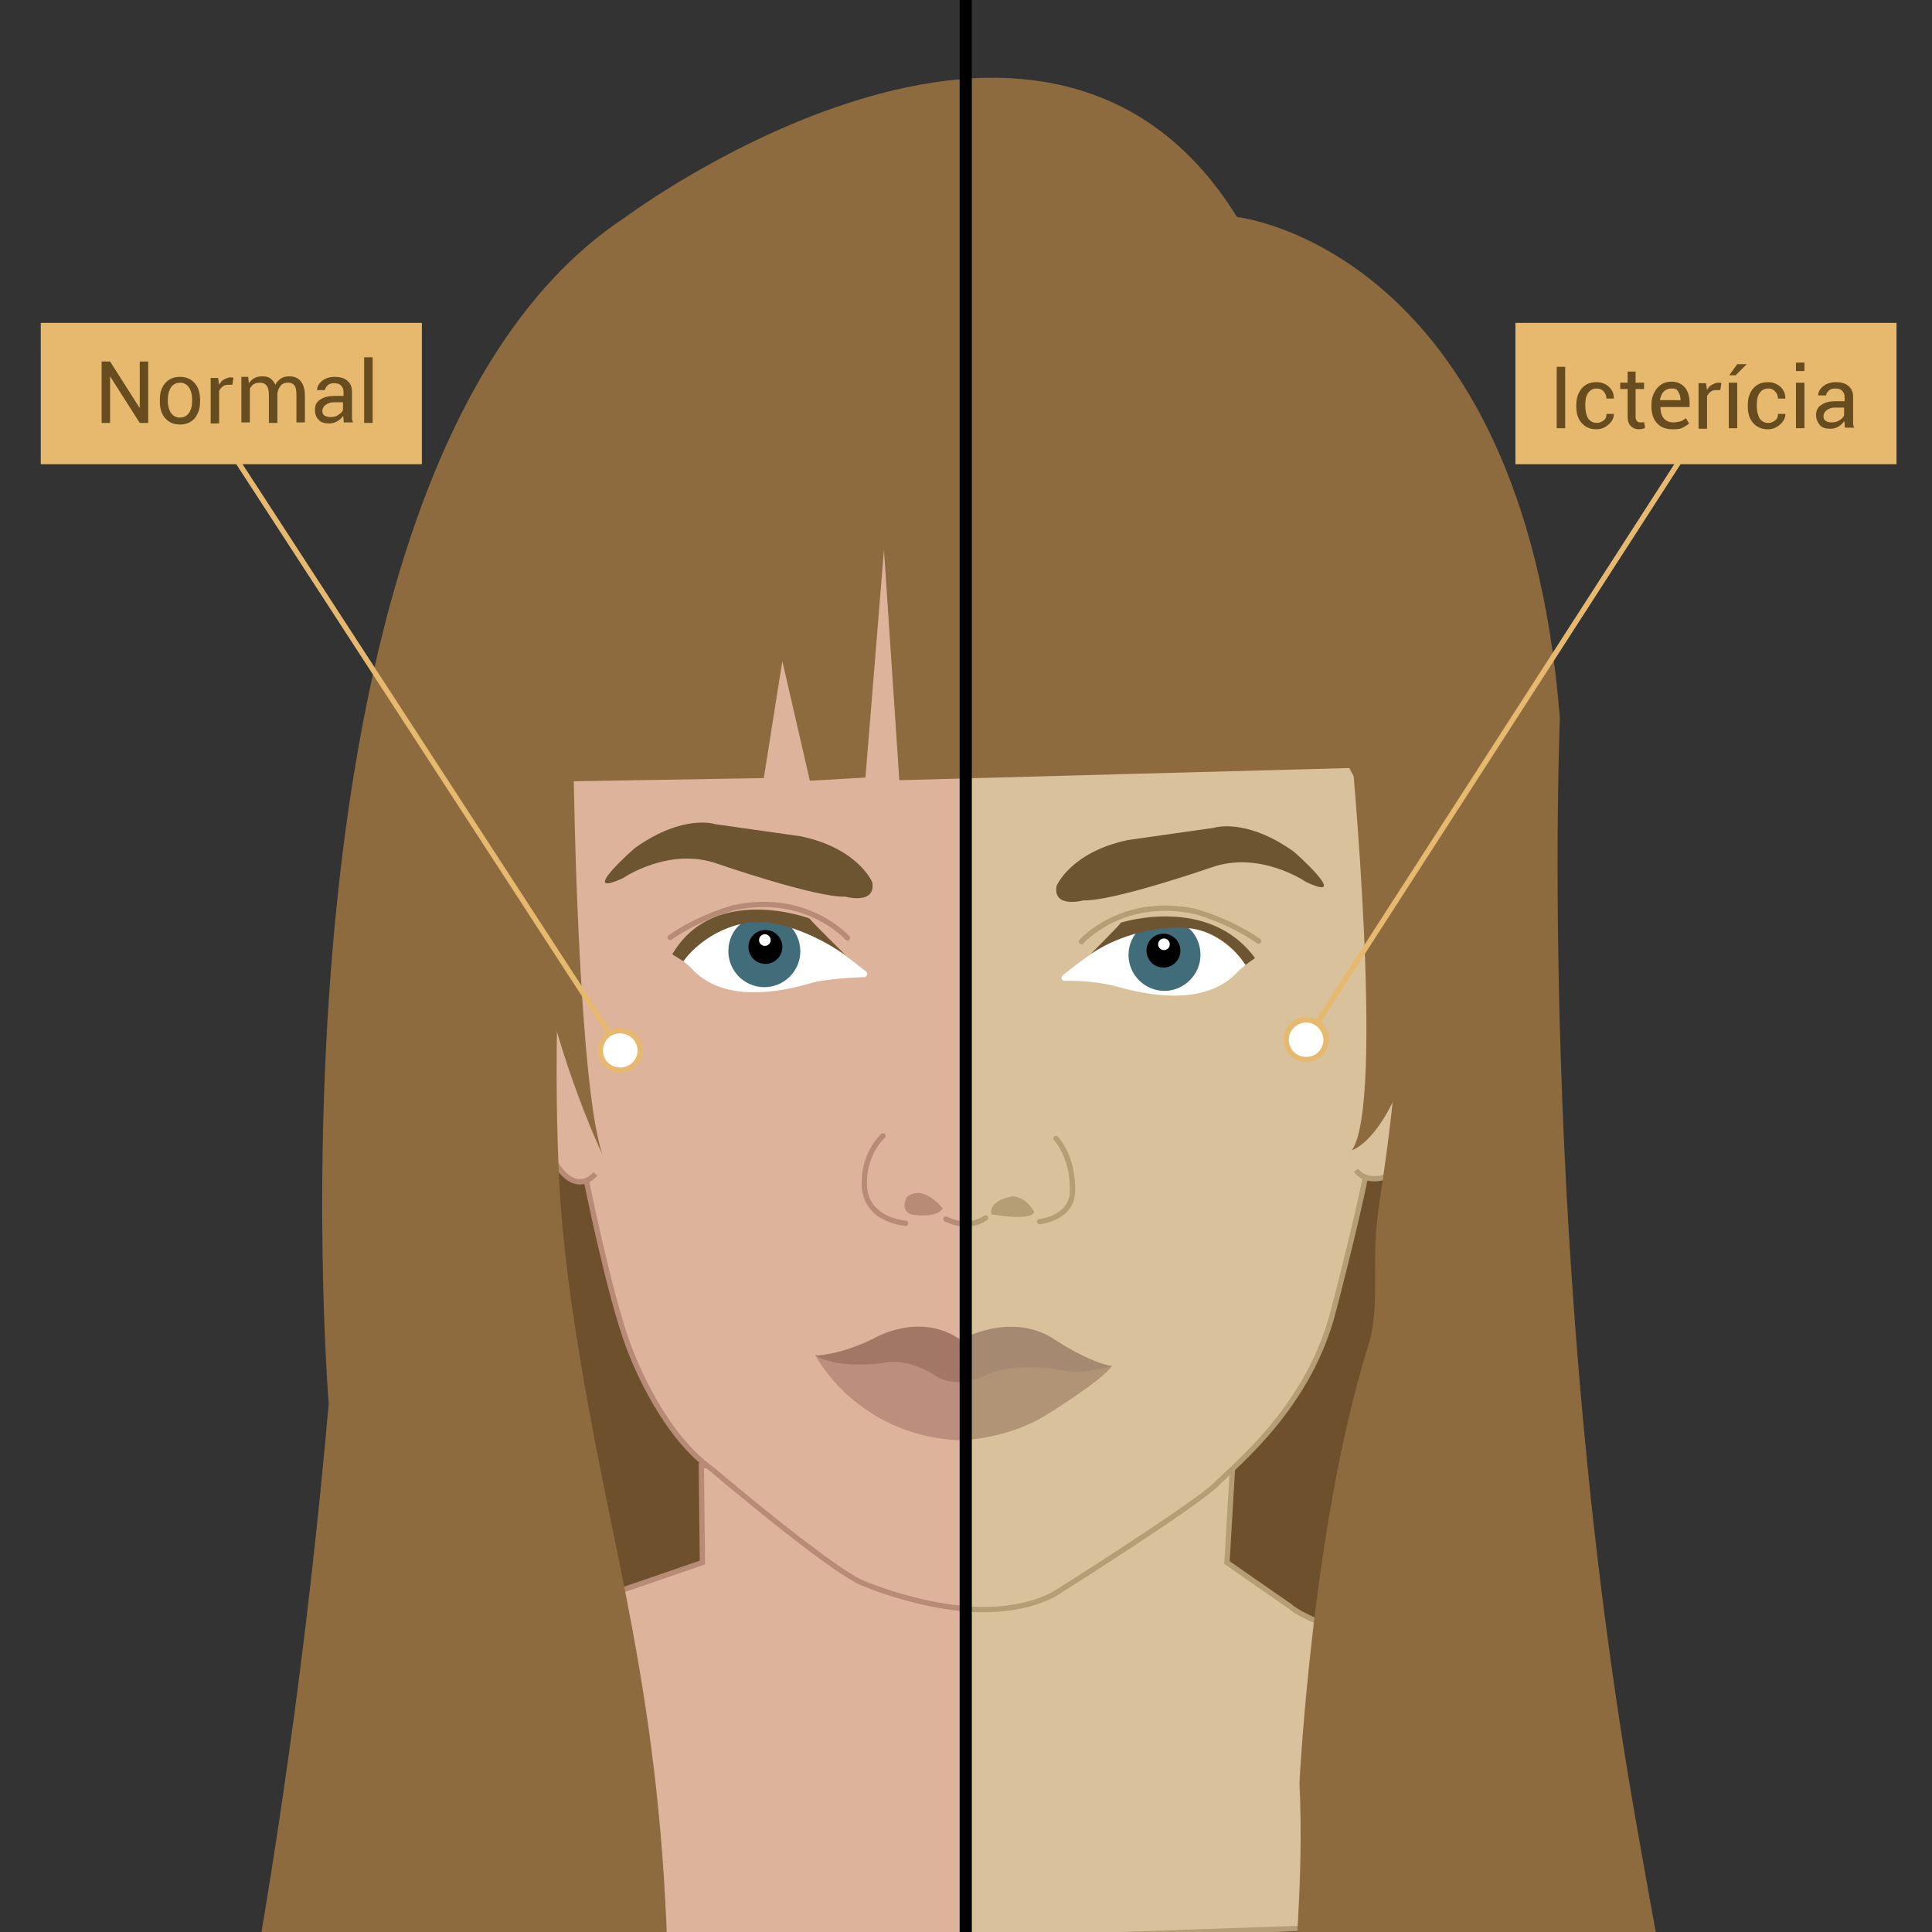 <?xml version="1.0" encoding="utf-8"?>
<!-- Generator: Adobe Illustrator 21.0.0, SVG Export Plug-In . SVG Version: 6.00 Build 0)  -->
<svg version="1.1" id="Camada_1" xmlns="http://www.w3.org/2000/svg" xmlns:xlink="http://www.w3.org/1999/xlink" x="0px" y="0px"
	 viewBox="0 0 365 365" style="enable-background:new 0 0 365 365;" xml:space="preserve">
<rect x="0" y="0" width="365" height="365" fill="#333333" stroke="none"/>
<style type="text/css">
	.st0{fill:#E6B96F;}
	.st1{clip-path:url(#SVGID_2_);}
	.st2{fill:#6E502D;}
	.st3{fill:#D8C19B;stroke:#B59D76;stroke-miterlimit:10;}
	.st4{fill:#B19376;}
	.st5{fill:none;stroke:#B59D76;stroke-linecap:round;stroke-linejoin:round;stroke-miterlimit:10;}
	.st6{fill:#B59D76;}
	.st7{fill:#FFFFFF;}
	.st8{fill:#6D5532;}
	.st9{fill:#416C7A;}
	.st10{fill:#8D6B3E;}
	.st11{fill:#A58971;}
	.st12{clip-path:url(#SVGID_4_);}
	.st13{fill:#DDB39C;stroke:#B78B76;stroke-miterlimit:10;}
	.st14{fill:#BB8E7D;}
	.st15{fill:#DDB39C;stroke:#B78B76;stroke-linecap:round;stroke-linejoin:round;stroke-miterlimit:10;}
	.st16{fill:#B78B76;}
	.st17{fill:none;stroke:#B78B76;stroke-linecap:round;stroke-linejoin:round;stroke-miterlimit:10;}
	.st18{fill:#A37766;}
	.st19{fill:#664C1F;}
	.st20{fill:none;stroke:#E6B96F;stroke-miterlimit:10;}
</style>
<rect x="7.7" y="61" class="st0" width="72" height="26.7"/>
<rect x="286.3" y="61" class="st0" width="72" height="26.7"/>
<g>
	<defs>
		<rect id="SVGID_1_" x="183.3" y="1.2" width="181.7" height="363.8"/>
	</defs>
	<clipPath id="SVGID_2_">
		<use xlink:href="#SVGID_1_"  style="overflow:visible;"/>
	</clipPath>
	<g class="st1">
		<ellipse class="st2" cx="191.2" cy="256" rx="95.3" ry="172.2"/>
		<path class="st3" d="M132.2,276.9l0.2,18.3l-71.5,24.6l29.3,47l104-0.7l95.3-3.3l-6.6-44.6c0,0-34.6-10.4-39.3-14.8l-11.8-8.2
			l1.1-18.7L132.2,276.9z"/>
		<path class="st3" d="M110.2,222.2c0,0,4.5,22.4,8.1,32c0,0,5.6,16.1,15.7,23.3c0,0,21.9,18.6,28.4,21.5c0,0,22.2,9.8,36.7,2.2
			c0,0,26.4-16.6,30.7-20.8c4.3-4.3,17.7-15,22.2-33.1c0,0,5.8-22.2,6.5-28.2c0,0,6.3-21.9,5.1-34.2c0,0-0.9-26-4.9-36.7
			c0,0-5.1-40.7-26.2-55.3c0,0-21.7-15.9-63.8-11c0,0-45.9-0.4-56.4,31.3c0,0-7.6,34.2-6.3,61.8C106,175,106.2,204.1,110.2,222.2z"
			/>
		<path class="st4" d="M180.6,272.1c0,0,9,0.2,17.1-4.8c0,0,11-6.8,12.4-9.3c0,0-7.2,0.9-8.7,0.6c0,0-8.7-1.4-14.6-0.8
			c-0.5,0.1-5.5,1.2-10.3-0.2c-2.4-0.7-6.4-2.8-8.8-2.1c0,0-9.9,2.1-14,0.4C153.7,256.1,161.3,271,180.6,272.1z"/>
		<path class="st5" d="M170.7,231.1c0,0-8.1-0.5-7.8-7.9c0,0-0.2-4.9,3.5-8.6"/>
		<path class="st5" d="M196.4,230.8c0,0,5.9-0.6,6.2-5.4c0,0,0.5-6.2-3.1-10.3"/>
		<path class="st5" d="M178.3,230.3c0,0,4.2,2.3,7.9-0.2"/>
		<path class="st6" d="M177.8,228.3c0,0-3.7-4.8-6.8-2.1c0,0-1.5,2.7,1.2,3.3C172.2,229.5,176.6,230.2,177.8,228.3z"/>
		<path class="st6" d="M187.3,229.4c0,0,7.3,1.4,8.1-0.4c0,0-1.3-2.8-4.1-3C191.3,226,186.7,226.7,187.3,229.4z"/>
		<path class="st7" d="M163.1,184.6c0,0-7,0.2-10.1,1.1c-6.1,1.8-16.9,3.9-22.9-3l-1.3-1.1c0,0,4.8-8.4,17-7.7c0,0,5.7,0.1,17.2,9.4
			C162.9,183.2,164.2,184,163.1,184.6z"/>
		<path class="st5" d="M159.8,177.2c0,0-7.7-8.7-21.5-5.7c0,0-6.2,1.6-12,5.6"/>
		<path class="st8" d="M117.4,165.9c0,0,8.7-6,17.9-2.7c0,0,18.5,6.4,24.1,6.2c0,0,5.8,1.6,5.1-2.7c0,0-2.6-6.4-13.5-8.7l-16.2-2.3
			c0,0-5.9-2-15,4.4C119.8,160,108.5,170,117.4,165.9z"/>
		<path class="st9" d="M150.9,179.7c0,3.8-3.1,6.8-6.8,6.8c-3.8,0-6.8-3.1-6.8-6.8c0-2.1,0.9-4,2.4-5.2c1.2-1,7.8-0.9,9,0.2
			C150,175.9,150.9,177.7,150.9,179.7z"/>
		<circle cx="144.3" cy="178.9" r="3.2"/>
		<circle class="st7" cx="144.1" cy="177.6" r="1.1"/>
		<path class="st7" d="M201,185.3c0,0,5.2-0.2,10.1,1.1c5.5,1.6,16.9,3.9,22.9-3l1.3-1.1c0,0-4.8-8.4-17-7.7c0,0-5.7,0.1-17.2,9.4
			C201.1,184,199.9,184.8,201,185.3z"/>
		<path class="st5" d="M204.3,177.9c0,0,7.7-8.7,21.5-5.7c0,0,6.2,1.6,12,5.6"/>
		<path class="st8" d="M246.7,166.6c0,0-8.7-6-17.9-2.7c0,0-18.5,6.4-24.1,6.2c0,0-5.8,1.6-5.1-2.7c0,0,2.6-6.4,13.5-8.7l16.2-2.3
			c0,0,5.9-2,15,4.4C244.3,160.7,255.6,170.8,246.7,166.6z"/>
		<path class="st9" d="M213.2,180.4c0,3.8,3.1,6.8,6.8,6.8s6.8-3.1,6.8-6.8c0-2.1-0.9-4-2.4-5.2c-1.2-1-7.8-0.9-9,0.2
			C214.1,176.6,213.2,178.4,213.2,180.4z"/>
		<circle cx="219.8" cy="179.6" r="3.2"/>
		<circle class="st7" cx="219.9" cy="178.4" r="1.1"/>
		<path class="st3" d="M112.2,221.8c-2.5,2.7-7,2.9-10.9-10c0,0-3.5-13.9-1.3-21.1c0,0-0.3-8.2-1.8-12.4c0,0-2.2-11.4,4.4-11.4
			c0,0,2.9-0.2,3.4,1"/>
		<path class="st3" d="M256.2,221.1c2.3,3.2,8.6,1.2,10.6-2.8c0,0,4.4-7.4,4.7-16.6c0,0,0.3-11.6-1.3-16.3c0,0-0.8-7.9-0.3-10.1
			c0,0,1.2-4.7-3.5-6.2c0,0-3.7,0-4,2.5"/>
		<path class="st10" d="M-4,564.2c0,0,49.6-114.4,65.8-299c0,0-14.5-178,56.1-224.2c0,0,79.2-59.2,115.8,0c0,0,54,5.8,61,94.7
			c0,0-4.4,103.7,14.8,210.8c0,0,27,157.6,58.3,248.2c0,0-19.2-40.9-47.9-142.8c0,0-0.6,81,13.9,118.1c0,0,15.1,16.3-13.4,24.7
			c0,0-51.7,9.6-43.5-5.5c0,0-18.6-4.1-23.8,2.3c-5.2,6.4-3.5-116.7-13.9-178.2c0,0-9.3,81.3-29,153.8c0,0,38.8-160.8,35.3-230.2
			c0,0,2.4-48.9,13-82.7c2.4-7.6,0.4-15.8,2-26.3c3.9-25.8,8-58.9-5.6-82.8l-85.3,2.3l-2.9-43.5l-3.5,43l-10.5,0.6l-5.2-22.6
			l-3.5,22.1l-36,0.6c0,0-4.7,35.1-2.6,76.5c1.1,21.4,7,50.1,10,64.7c7.3,35.2,14,70.7,8.7,141c0,0-2.9-22-9.3-44.7
			c0,0,3.1,72.2,33.6,180.2c0,0-22.6-55.7-34-146.3L109.2,592l-27-1.7l-0.2,8.9c0,0-43.6,5-62.4-11.7c0,0,18.1-76.1,17-140
			C36.6,447.5,11.7,541.5-4,564.2z"/>
		<path class="st11" d="M153.7,256.1c0,0,4.5,0,11-3.2c0,0,8.8-5.3,16.6,0.3c0,0,9.9-5.8,18.3,0.1c0,0,6,4,10.5,4.8
			c0,0-5.4,1.4-8.1,1c0,0-10.4-2.2-15.9,0.8c0,0-5.8,2.8-9.8-0.1c0,0-4.8-3.2-9.4-2.4C166.9,257.5,158.5,258.8,153.7,256.1z"/>
		<path class="st8" d="M159.4,180.4c0,0-5.9-5.8-6.8-6.9c0,0-18-6.7-25.9,6.8l2.1,1.3c0,0,3.7-5.5,11.2-7.1
			C145.8,173.2,153.5,176.4,159.4,180.4z"/>
		<path class="st8" d="M206.1,180.2c0,0,4.8-4.8,5.7-5.9c0,0,16.5-5.3,25.3,6.7l-1.8,1.3c0,0-3.8-6.6-11.4-7
			C219.3,175,212.1,176.2,206.1,180.2z"/>
		<path class="st10" d="M255.2,140.5c0,0,6.5,68,0.2,76.8c0,0,10.7-2.8,15.5-38.8L255.2,140.5z"/>
		<path class="st10" d="M108,147.3c0,0,0.8,57.1,5.4,70.8c0,0-10.3-21.7-12.7-43C100.8,175.1,97.6,144.2,108,147.3z"/>
	</g>
</g>
<g>
	<defs>
		<rect id="SVGID_3_" y="1.2" width="181.7" height="363.8"/>
	</defs>
	<clipPath id="SVGID_4_">
		<use xlink:href="#SVGID_3_"  style="overflow:visible;"/>
	</clipPath>
	<g class="st12">
		<ellipse class="st2" cx="191.5" cy="256" rx="95.3" ry="172.2"/>
		<path class="st13" d="M132.5,276.9l0.2,18.3l-71.5,24.6l29.3,47l104-0.7l95.3-3.3l-6.6-44.6c0,0-34.6-10.4-39.3-14.8l-11.8-8.2
			l1.1-18.7L132.5,276.9z"/>
		<path class="st13" d="M110.6,222.2c0,0,4.5,22.4,8.1,32c0,0,5.6,16.1,15.7,23.3c0,0,21.9,18.6,28.4,21.5c0,0,22.2,9.8,36.7,2.2
			c0,0,26.4-16.6,30.7-20.8c4.3-4.3,17.7-15,22.2-33.1c0,0,5.8-22.2,6.5-28.2c0,0,6.3-21.9,5.1-34.2c0,0-0.9-26-4.9-36.7
			c0,0-5.1-40.7-26.2-55.3c0,0-21.7-15.9-63.8-11c0,0-45.9-0.4-56.4,31.3c0,0-7.6,34.2-6.3,61.8C106.3,175,106.5,204.1,110.6,222.2z
			"/>
		<path class="st14" d="M180.9,272.1c0,0,9,0.2,17.1-4.8c0,0,11-6.8,12.4-9.3c0,0-7.2,0.9-8.7,0.6c0,0-8.7-1.4-14.6-0.8
			c-0.5,0.1-5.5,1.2-10.3-0.2c-2.4-0.7-6.4-2.8-8.8-2.1c0,0-9.9,2.1-14,0.4C154,256.1,161.7,271,180.9,272.1z"/>
		<path class="st15" d="M171.1,231.1c0,0-8.1-0.5-7.8-7.9c0,0-0.2-4.9,3.5-8.6"/>
		<path class="st15" d="M196.7,230.8c0,0,5.9-0.6,6.2-5.4c0,0,0.5-6.2-3.1-10.3"/>
		<path class="st15" d="M178.7,230.3c0,0,4.2,2.3,7.9-0.2"/>
		<path class="st16" d="M178.1,228.3c0,0-3.7-4.8-6.8-2.1c0,0-1.5,2.7,1.2,3.3C172.5,229.5,177,230.2,178.1,228.3z"/>
		<path class="st16" d="M187.6,229.4c0,0,7.3,1.4,8.1-0.4c0,0-1.3-2.8-4.1-3C191.7,226,187,226.7,187.6,229.4z"/>
		<path class="st7" d="M163.4,184.6c0,0-7,0.2-10.1,1.1c-6.1,1.8-16.9,3.9-22.9-3l-1.3-1.1c0,0,4.8-8.4,17-7.7c0,0,5.7,0.1,17.2,9.4
			C163.3,183.2,164.5,184,163.4,184.6z"/>
		<path class="st17" d="M160.1,177.2c0,0-7.7-8.7-21.5-5.7c0,0-6.2,1.6-12,5.6"/>
		<path class="st8" d="M117.7,165.9c0,0,8.7-6,17.9-2.7c0,0,18.5,6.4,24.1,6.2c0,0,5.8,1.6,5.1-2.7c0,0-2.6-6.4-13.5-8.7l-16.2-2.3
			c0,0-5.9-2-15,4.4C120.1,160,108.8,170,117.7,165.9z"/>
		<path class="st9" d="M151.2,179.7c0,3.8-3.1,6.8-6.8,6.8c-3.8,0-6.8-3.1-6.8-6.8c0-2.1,0.9-4,2.4-5.2c1.2-1,7.8-0.9,9,0.2
			C150.3,175.9,151.2,177.7,151.2,179.7z"/>
		<circle cx="144.6" cy="178.9" r="3.2"/>
		<circle class="st7" cx="144.5" cy="177.6" r="1.1"/>
		<path class="st7" d="M201.3,185.3c0,0,5.2-0.2,10.1,1.1c5.5,1.6,16.9,3.9,22.9-3l1.3-1.1c0,0-4.8-8.4-17-7.7c0,0-5.7,0.1-17.2,9.4
			C201.5,184,200.2,184.8,201.3,185.3z"/>
		<path class="st17" d="M204.6,177.9c0,0,7.7-8.7,21.5-5.7c0,0,6.2,1.6,12,5.6"/>
		<path class="st8" d="M247,166.6c0,0-8.7-6-17.9-2.7c0,0-18.5,6.4-24.1,6.2c0,0-5.8,1.6-5.1-2.7c0,0,2.6-6.4,13.5-8.7l16.2-2.3
			c0,0,5.9-2,15,4.4C244.6,160.7,255.9,170.8,247,166.6z"/>
		<path class="st9" d="M213.5,180.4c0,3.8,3.1,6.8,6.8,6.8s6.8-3.1,6.8-6.8c0-2.1-0.9-4-2.4-5.2c-1.2-1-7.8-0.9-9,0.2
			C214.4,176.6,213.5,178.4,213.5,180.4z"/>
		<circle cx="220.1" cy="179.6" r="3.2"/>
		<circle class="st7" cx="220.3" cy="178.4" r="1.1"/>
		<path class="st13" d="M112.5,221.8c-2.5,2.7-7,2.9-10.9-10c0,0-3.5-13.9-1.3-21.1c0,0-0.3-8.2-1.8-12.4c0,0-2.2-11.4,4.4-11.4
			c0,0,2.9-0.2,3.4,1"/>
		<path class="st13" d="M256.5,221.1c2.3,3.2,8.6,1.2,10.6-2.8c0,0,4.4-7.4,4.7-16.6c0,0,0.3-11.6-1.3-16.3c0,0-0.8-7.9-0.3-10.1
			c0,0,1.2-4.7-3.5-6.2c0,0-3.7,0-4,2.5"/>
		<path class="st10" d="M-3.7,564.2c0,0,49.6-114.4,65.8-299c0,0-14.5-178,56.1-224.2c0,0,79.2-59.2,115.8,0c0,0,54,5.8,61,94.7
			c0,0-4.4,103.7,14.8,210.8c0,0,27,157.6,58.3,248.2c0,0-19.2-40.9-47.9-142.8c0,0-0.6,81,13.9,118.1c0,0,15.1,16.3-13.4,24.7
			c0,0-51.7,9.6-43.5-5.5c0,0-18.6-4.1-23.8,2.3c-5.2,6.4-3.5-116.7-13.9-178.2c0,0-9.3,81.3-29,153.8c0,0,38.8-160.8,35.3-230.2
			c0,0,2.4-48.9,13-82.7c2.4-7.6,0.4-15.8,2-26.3c3.9-25.8,8-58.9-5.6-82.8l-85.3,2.3l-2.9-43.5l-3.5,43l-10.5,0.6l-5.2-22.6
			l-3.5,22.1l-36,0.6c0,0-4.7,35.1-2.6,76.5c1.1,21.4,7,50.1,10,64.7c7.3,35.2,14,70.7,8.7,141c0,0-2.9-22-9.3-44.7
			c0,0,3.1,72.2,33.6,180.2c0,0-22.6-55.7-34-146.3L109.5,592l-27-1.7l-0.2,8.9c0,0-43.6,5-62.4-11.7c0,0,18.1-76.1,17-140
			C37,447.5,12,541.5-3.7,564.2z"/>
		<path class="st18" d="M154,256.1c0,0,4.5,0,11-3.2c0,0,8.8-5.3,16.6,0.3c0,0,9.9-5.8,18.3,0.1c0,0,6,4,10.5,4.8c0,0-5.4,1.4-8.1,1
			c0,0-10.4-2.2-15.9,0.8c0,0-5.8,2.8-9.8-0.1c0,0-4.8-3.2-9.4-2.4C167.2,257.5,158.8,258.8,154,256.1z"/>
		<path class="st8" d="M159.7,180.4c0,0-5.9-5.8-6.8-6.9c0,0-18-6.7-25.9,6.8l2.1,1.3c0,0,3.7-5.5,11.2-7.1
			C146.1,173.2,153.8,176.4,159.7,180.4z"/>
		<path class="st8" d="M206.5,180.2c0,0,4.8-4.8,5.7-5.9c0,0,16.5-5.3,25.3,6.7l-1.8,1.3c0,0-3.8-6.6-11.4-7
			C219.6,175,212.4,176.2,206.5,180.2z"/>
		<path class="st10" d="M255.5,140.5c0,0,6.5,68,0.2,76.8c0,0,10.7-2.8,15.5-38.8L255.5,140.5z"/>
		<path class="st10" d="M108.4,147.3c0,0,0.8,57.1,5.4,70.8c0,0-10.3-21.7-12.7-43C101.2,175.1,97.9,144.2,108.4,147.3z"/>
	</g>
</g>
<rect x="181.3" width="2.3" height="365"/>
<g>
	<g>
		<path class="st19" d="M28,79.9h-1.6l-5.6-8.8l0,0v8.8h-1.6V68.3h1.6l5.6,8.8l0,0v-8.8H28V79.9z"/>
		<path class="st19" d="M30.2,75.5c0-1.3,0.3-2.3,1-3.1c0.7-0.8,1.6-1.2,2.8-1.2c1.2,0,2.1,0.4,2.8,1.2s1,1.9,1,3.2v0.2
			c0,1.3-0.3,2.3-1,3.2c-0.7,0.8-1.6,1.2-2.8,1.2s-2.1-0.4-2.8-1.2c-0.7-0.8-1-1.9-1-3.1V75.5z M31.7,75.7c0,0.9,0.2,1.7,0.6,2.3
			c0.4,0.6,1,0.9,1.7,0.9c0.7,0,1.3-0.3,1.7-0.9c0.4-0.6,0.6-1.3,0.6-2.3v-0.2c0-0.9-0.2-1.7-0.6-2.3c-0.4-0.6-1-0.9-1.7-0.9
			c-0.7,0-1.3,0.3-1.7,0.9c-0.4,0.6-0.6,1.4-0.6,2.3V75.7z"/>
		<path class="st19" d="M43.9,72.7l-0.8,0c-0.4,0-0.8,0.1-1,0.3c-0.3,0.2-0.5,0.5-0.7,0.8v6.2h-1.6v-8.6h1.4l0.2,1.3
			c0.2-0.4,0.5-0.8,0.9-1c0.4-0.2,0.8-0.4,1.2-0.4c0.1,0,0.2,0,0.3,0c0.1,0,0.2,0,0.3,0.1L43.9,72.7z"/>
		<path class="st19" d="M46.9,71.3l0.1,1.1c0.3-0.4,0.6-0.7,1.1-1c0.4-0.2,0.9-0.3,1.5-0.3c0.6,0,1.1,0.1,1.5,0.4
			c0.4,0.3,0.7,0.7,0.9,1.2c0.3-0.5,0.6-0.9,1.1-1.2c0.4-0.3,1-0.4,1.6-0.4c0.9,0,1.6,0.3,2.1,0.9c0.5,0.6,0.8,1.5,0.8,2.7v5.1h-1.6
			v-5.2c0-0.8-0.1-1.5-0.4-1.8c-0.3-0.4-0.7-0.5-1.3-0.5c-0.5,0-1,0.2-1.3,0.6c-0.3,0.4-0.5,0.8-0.6,1.4v0.1v5.5h-1.6v-5.2
			c0-0.8-0.1-1.4-0.4-1.8c-0.3-0.4-0.7-0.6-1.3-0.6c-0.5,0-0.9,0.1-1.2,0.3s-0.5,0.5-0.7,0.8v6.4h-1.6v-8.6H46.9z"/>
		<path class="st19" d="M65,79.9c-0.1-0.3-0.1-0.5-0.1-0.7c0-0.2,0-0.4-0.1-0.6c-0.3,0.4-0.7,0.8-1.1,1c-0.5,0.3-1,0.4-1.5,0.4
			c-0.9,0-1.6-0.2-2-0.7c-0.5-0.5-0.7-1.1-0.7-1.9c0-0.8,0.3-1.5,1-1.9c0.7-0.5,1.6-0.7,2.7-0.7h1.7V74c0-0.5-0.2-0.9-0.5-1.2
			c-0.3-0.3-0.7-0.4-1.3-0.4c-0.5,0-0.9,0.1-1.2,0.4c-0.3,0.3-0.5,0.6-0.5,0.9l-1.5,0l0,0c0-0.6,0.3-1.2,0.9-1.7
			c0.6-0.5,1.4-0.8,2.4-0.8c1,0,1.8,0.2,2.4,0.7c0.6,0.5,0.9,1.2,0.9,2.1v4.1c0,0.3,0,0.6,0,0.9c0,0.3,0.1,0.6,0.2,0.8H65z
			 M62.4,78.8c0.6,0,1.1-0.1,1.5-0.4c0.5-0.3,0.8-0.6,0.9-1v-1.4h-1.8c-0.6,0-1.1,0.2-1.5,0.5c-0.4,0.3-0.6,0.7-0.6,1.1
			c0,0.4,0.1,0.7,0.4,0.9C61.6,78.7,62,78.8,62.4,78.8z"/>
		<path class="st19" d="M70.4,79.9h-1.6V67.5h1.6V79.9z"/>
	</g>
</g>
<g>
	<g>
		<path class="st19" d="M295.7,80.9h-1.6V69.3h1.6V80.9z"/>
		<path class="st19" d="M301.7,79.9c0.5,0,0.9-0.2,1.3-0.5c0.4-0.3,0.5-0.7,0.5-1.2h1.4l0,0c0,0.7-0.3,1.4-1,2
			c-0.7,0.6-1.4,0.9-2.3,0.9c-1.2,0-2.1-0.4-2.8-1.2c-0.7-0.8-1-1.8-1-3.1v-0.3c0-1.2,0.3-2.2,1-3.1c0.7-0.8,1.6-1.2,2.8-1.2
			c1,0,1.7,0.3,2.4,0.9c0.6,0.6,0.9,1.3,0.9,2.2l0,0h-1.4c0-0.5-0.2-1-0.5-1.3c-0.3-0.4-0.8-0.6-1.3-0.6c-0.8,0-1.3,0.3-1.7,0.9
			c-0.4,0.6-0.5,1.3-0.5,2.2v0.3c0,0.9,0.2,1.6,0.5,2.2C300.4,79.6,301,79.9,301.7,79.9z"/>
		<path class="st19" d="M309,70.2v2.1h1.6v1.2H309v5.2c0,0.4,0.1,0.7,0.3,0.9c0.2,0.2,0.4,0.2,0.7,0.2c0.1,0,0.2,0,0.3,0
			c0.1,0,0.2,0,0.3-0.1l0.2,1.1c-0.1,0.1-0.3,0.2-0.5,0.2c-0.2,0.1-0.5,0.1-0.7,0.1c-0.6,0-1.1-0.2-1.5-0.6c-0.4-0.4-0.6-1-0.6-1.8
			v-5.2h-1.4v-1.2h1.4v-2.1H309z"/>
		<path class="st19" d="M315.9,81.1c-1.2,0-2.2-0.4-2.9-1.2s-1-1.8-1-3.1v-0.4c0-1.2,0.4-2.3,1.1-3.1c0.7-0.8,1.6-1.2,2.6-1.2
			c1.2,0,2,0.4,2.6,1.1c0.6,0.7,0.9,1.7,0.9,2.9v0.8h-5.5l0,0c0,0.9,0.2,1.6,0.6,2.1c0.4,0.5,1,0.8,1.8,0.8c0.5,0,1-0.1,1.4-0.2
			s0.7-0.4,1-0.6l0.6,1c-0.3,0.3-0.7,0.5-1.2,0.8S316.6,81.1,315.9,81.1z M315.7,73.4c-0.5,0-1,0.2-1.4,0.6s-0.6,1-0.7,1.6l0,0h3.9
			v-0.1c0-0.6-0.2-1.1-0.5-1.6S316.3,73.4,315.7,73.4z"/>
		<path class="st19" d="M325,73.7l-0.8,0c-0.4,0-0.8,0.1-1,0.3c-0.3,0.2-0.5,0.5-0.7,0.8v6.2h-1.6v-8.6h1.4l0.2,1.3
			c0.2-0.4,0.5-0.8,0.9-1c0.4-0.2,0.8-0.4,1.2-0.4c0.1,0,0.2,0,0.3,0s0.2,0,0.3,0.1L325,73.7z"/>
		<path class="st19" d="M328.2,80.9h-1.6v-8.6h1.6V80.9z M328.2,68.8h1.8l0,0l-2.1,2.1h-1.2L328.2,68.8z"/>
		<path class="st19" d="M334.1,79.9c0.5,0,0.9-0.2,1.3-0.5c0.4-0.3,0.5-0.7,0.5-1.2h1.4l0,0c0,0.7-0.3,1.4-1,2
			c-0.7,0.6-1.4,0.9-2.3,0.9c-1.2,0-2.1-0.4-2.8-1.2c-0.7-0.8-1-1.8-1-3.1v-0.3c0-1.2,0.3-2.2,1-3.1c0.7-0.8,1.6-1.2,2.8-1.2
			c1,0,1.7,0.3,2.4,0.9c0.6,0.6,0.9,1.3,0.9,2.2l0,0h-1.4c0-0.5-0.2-1-0.5-1.3c-0.3-0.4-0.8-0.6-1.3-0.6c-0.8,0-1.3,0.3-1.7,0.9
			c-0.4,0.6-0.5,1.3-0.5,2.2v0.3c0,0.9,0.2,1.6,0.5,2.2C332.8,79.6,333.3,79.9,334.1,79.9z"/>
		<path class="st19" d="M340.9,70.1h-1.6v-1.6h1.6V70.1z M340.9,80.9h-1.6v-8.6h1.6V80.9z"/>
		<path class="st19" d="M348.6,80.9c-0.1-0.3-0.1-0.5-0.1-0.7s0-0.4-0.1-0.6c-0.3,0.4-0.7,0.8-1.1,1c-0.5,0.3-1,0.4-1.5,0.4
			c-0.9,0-1.6-0.2-2-0.7s-0.7-1.1-0.7-1.9c0-0.8,0.3-1.5,1-1.9c0.7-0.5,1.6-0.7,2.7-0.7h1.7V75c0-0.5-0.2-0.9-0.5-1.2
			c-0.3-0.3-0.7-0.4-1.3-0.4c-0.5,0-0.9,0.1-1.2,0.4c-0.3,0.3-0.5,0.6-0.5,0.9l-1.5,0l0,0c0-0.6,0.3-1.2,0.9-1.7
			c0.6-0.5,1.4-0.8,2.4-0.8c1,0,1.8,0.2,2.4,0.7c0.6,0.5,0.9,1.2,0.9,2.1v4.1c0,0.3,0,0.6,0,0.9c0,0.3,0.1,0.6,0.2,0.8H348.6z
			 M346,79.8c0.6,0,1.1-0.1,1.5-0.4c0.5-0.3,0.8-0.6,0.9-1v-1.4h-1.8c-0.6,0-1.1,0.2-1.5,0.5c-0.4,0.3-0.6,0.7-0.6,1.1
			c0,0.4,0.1,0.7,0.4,0.9C345.2,79.7,345.5,79.8,346,79.8z"/>
	</g>
</g>
<g>
	<g>
		<line class="st20" x1="43.8" y1="85.5" x2="117.3" y2="198.6"/>
		<g>
			<g>
				
					<ellipse transform="matrix(0.838 -0.545 0.545 0.838 -89.226 95.949)" class="st7" cx="117.2" cy="198.4" rx="3.8" ry="3.8"/>
				<path class="st0" d="M113.6,200.8c-1.3-2-0.7-4.6,1.2-5.9s4.6-0.7,5.9,1.2c1.3,2,0.7,4.6-1.2,5.9S114.9,202.7,113.6,200.8
					C112.3,198.8,114.9,202.7,113.6,200.8z M119.9,196.7c-1-1.5-3-1.9-4.5-1c-1.5,1-1.9,3-1,4.5c1,1.5,3,1.9,4.5,1
					C120.5,200.2,120.9,198.2,119.9,196.7C118.9,195.1,120.9,198.2,119.9,196.7z"/>
			</g>
		</g>
	</g>
</g>
<g>
	<g>
		<line class="st20" x1="318" y1="86" x2="246.7" y2="196.6"/>
		<g>
			<g>
				
					<ellipse transform="matrix(0.542 -0.841 0.841 0.542 -52.014 297.417)" class="st7" cx="246.8" cy="196.4" rx="3.8" ry="3.8"/>
				<path class="st0" d="M243.2,194.1c1.3-2,3.9-2.5,5.9-1.3c2,1.3,2.5,3.9,1.3,5.9c-1.3,2-3.9,2.5-5.9,1.3S242,196.1,243.2,194.1
					C244.5,192.1,242,196.1,243.2,194.1z M249.5,198.2c1-1.5,0.5-3.5-1-4.5s-3.5-0.5-4.5,1c-1,1.5-0.5,3.5,1,4.5
					C246.6,200.1,248.6,199.7,249.5,198.2C250.5,196.7,248.6,199.7,249.5,198.2z"/>
			</g>
		</g>
	</g>
</g>
<g>
</g>
<g>
</g>
<g>
</g>
<g>
</g>
<g>
</g>
<g>
</g>
<g>
</g>
</svg>
